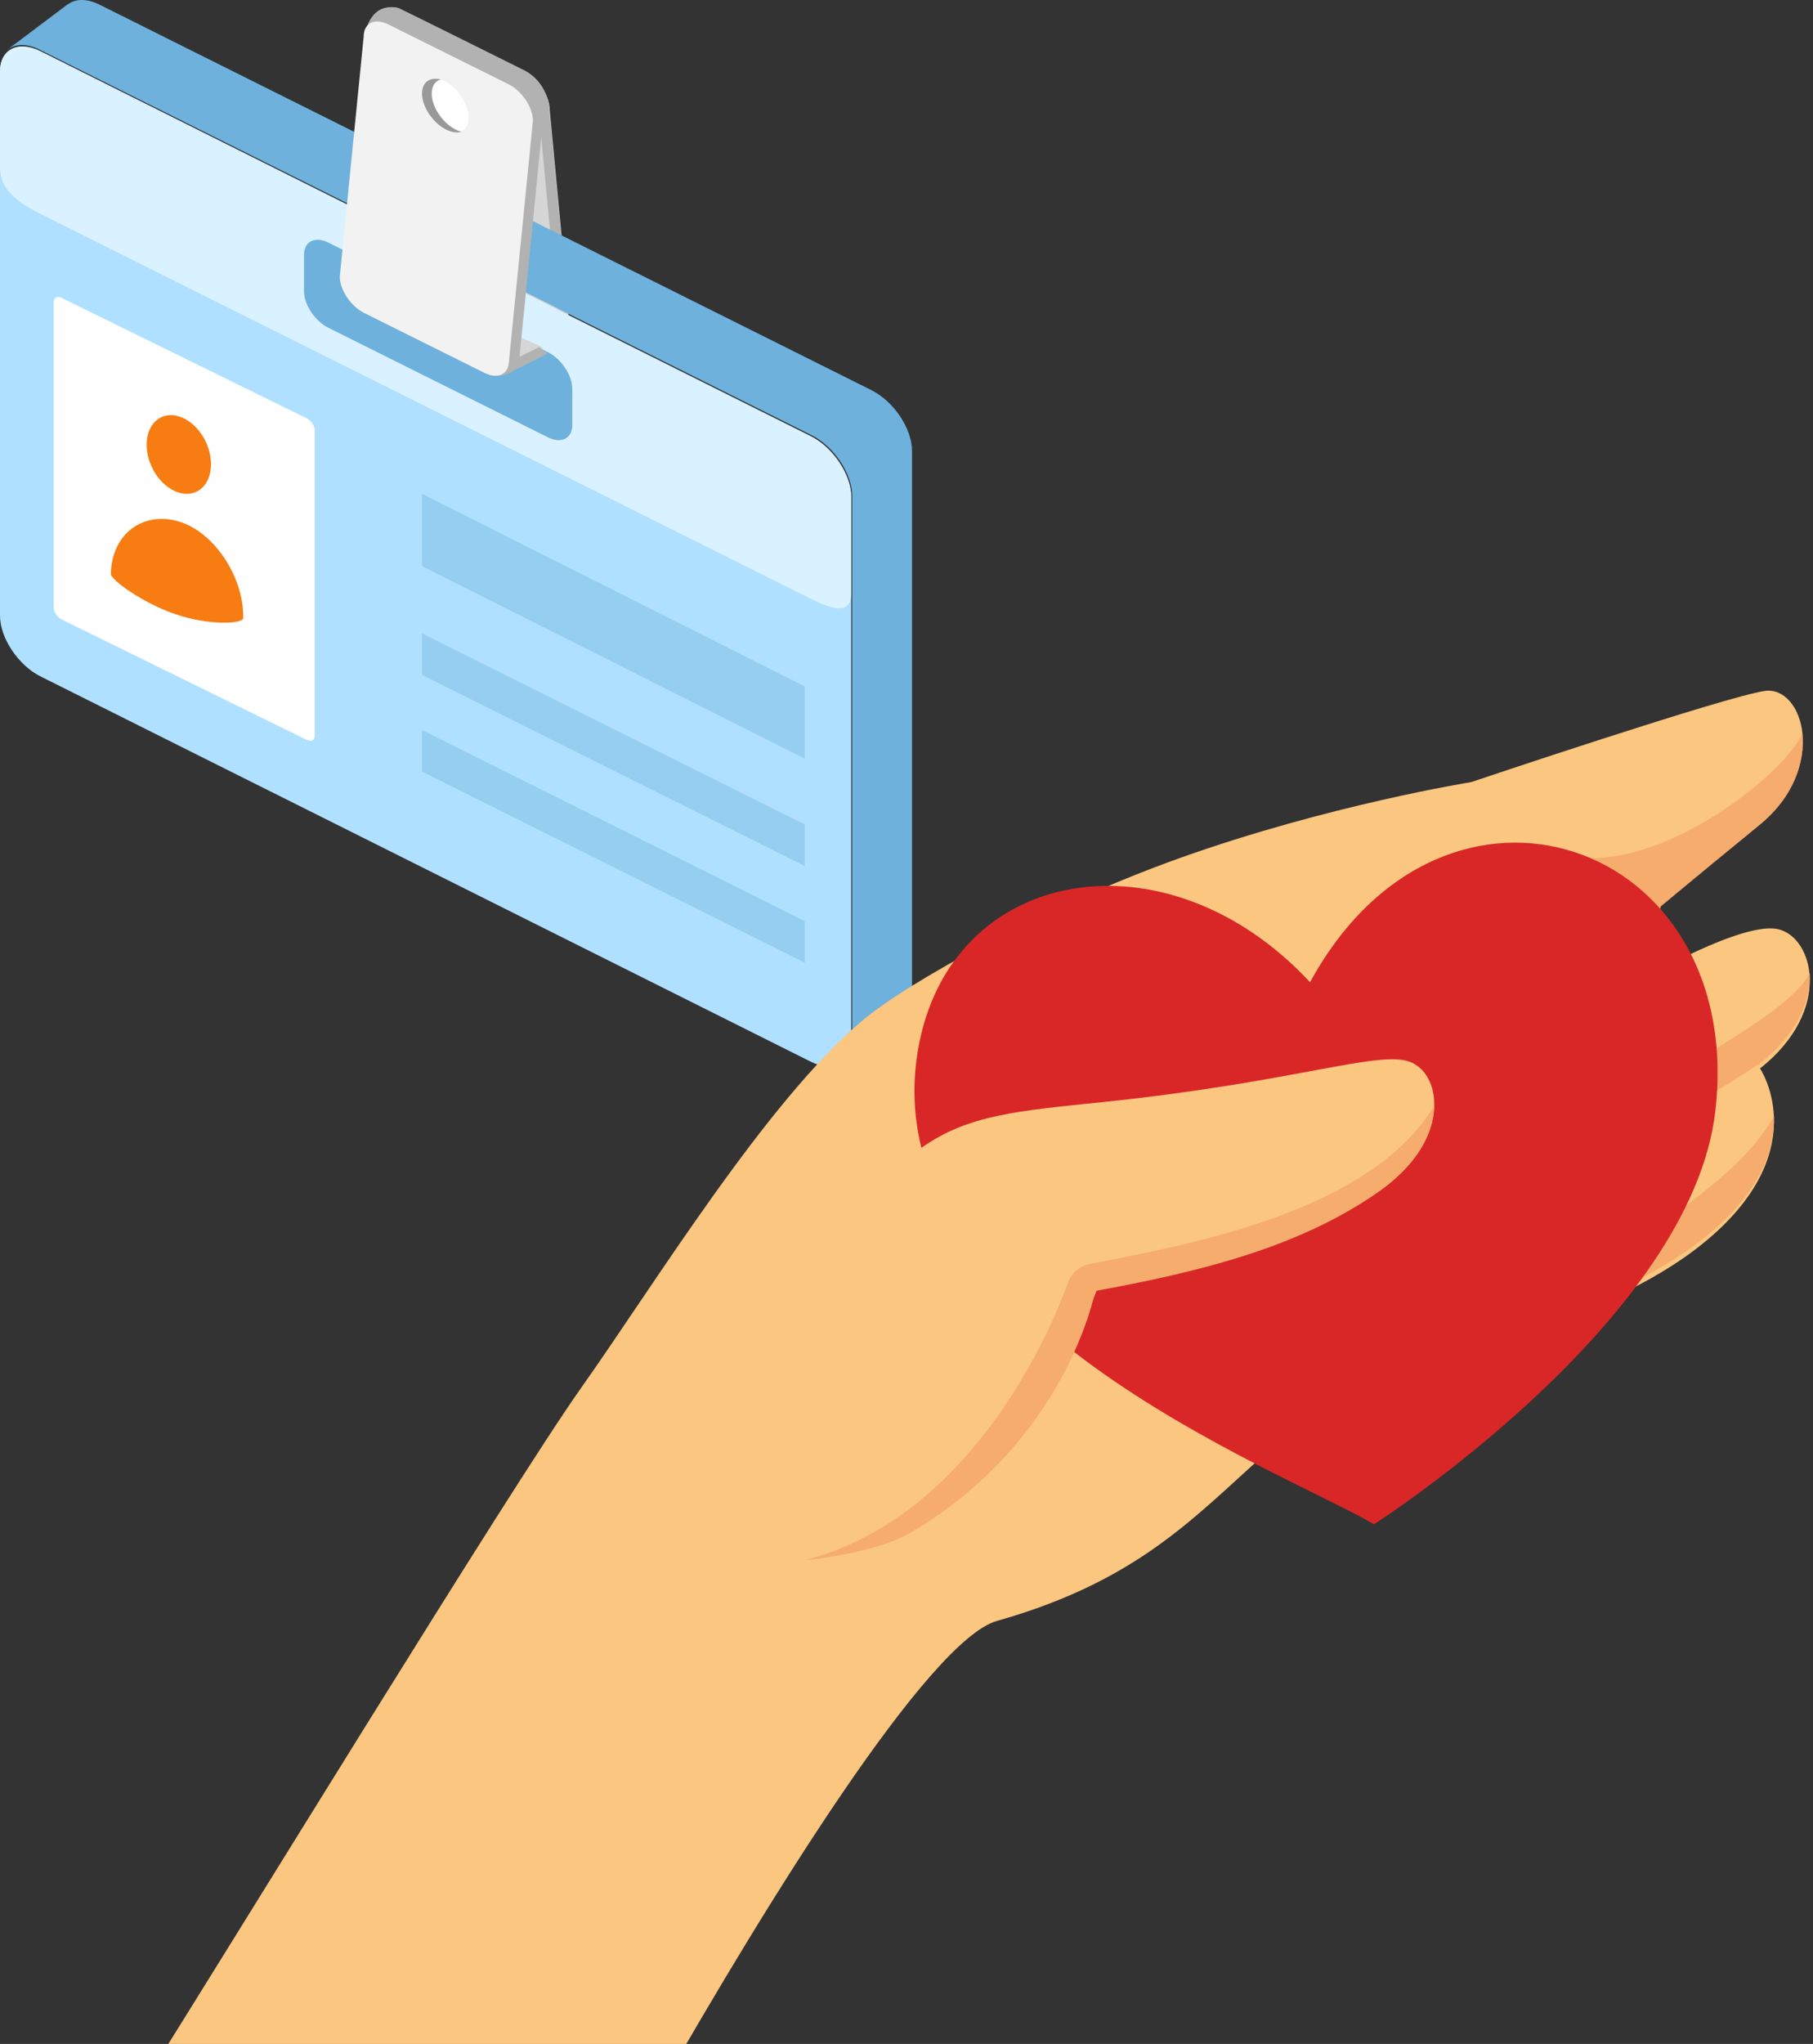 <svg width="355" height="400" viewBox="0 0 355 400" xmlns="http://www.w3.org/2000/svg"><rect x="0" y="0" width="355" height="400" fill="#333333" stroke="none"/><g fill="none" fill-rule="evenodd"><path d="M111.354 60.804c0 2.609-2.127 3.675-4.727 2.37L83.382 51.516c-2.604-1.304-4.73-4.505-4.73-7.112L74.936 5.027c0-2.606 2.13-3.674 4.729-2.369l23.246 11.659c2.602 1.304 4.727 4.502 4.727 7.11l3.716 39.377z" fill="#CCC"/><path d="M73.535 3.121S75.3.671 78.12 1.62c.775.296 24.189 11.964 24.189 11.964s4.683 1.847 5.222 7.547c.06.612 2.422 25.793 2.422 25.793l-8.213-.625L73.535 3.121z" fill="#B2B2B2"/><path d="M109.253 61.504c0 2.609-2.126 3.675-4.729 2.37L81.276 52.215c-2.598-1.303-4.728-4.503-4.728-7.11L72.835 5.727c0-2.608 2.125-3.675 4.727-2.369l23.247 11.658c2.6 1.304 4.728 4.502 4.728 7.111l3.716 39.376z" fill="#D6D6D6"/><path d="M166.681 203.808c0 4.359-3.571 6.144-7.931 3.964L7.931 132.375C3.568 130.192 0 124.844 0 120.482V13.997c0-4.358 3.569-6.143 7.932-3.961L158.75 85.432c4.36 2.18 7.931 7.531 7.931 11.89v106.486z" fill="#AFE0FF"/><path d="M158.75 85.347L7.93 10.035C3.567 7.855 0 9.639 0 13.992v18.812c0 4.355 3.567 6.889 7.93 9.066l150.82 75.313c4.36 2.176 7.931 3.206 7.931-1.148v-18.81c0-4.354-3.571-9.7-7.931-11.878" fill="#DAF1FF"/><path d="M112.054 83.203c0 2.617-2.151 3.69-4.777 2.38L64.302 64.15c-2.627-1.31-4.773-4.524-4.773-7.144v-7.141c0-2.62 2.146-3.693 4.773-2.382l42.975 21.435c2.626 1.309 4.777 4.525 4.777 7.142v7.144z" fill="#6EB1DC"/><path d="M170.639 76.358L19.495.914C16.95-.356 14.7-.248 13.242.898L13.23.863 1.4 9.761l.004.026c1.45-1.23 3.758-1.365 6.368-.064l151.146 75.444c4.368 2.18 7.947 7.536 7.947 11.897v106.552c0 1.602-.488 2.848-1.315 3.685l10.175-7.845-.04-.025c1.847-1.277 2.902-2.178 2.902-4.626V88.255c0-4.36-3.577-9.717-7.948-11.897" fill="#6EB1DC"/><path d="M101.93 70.735l4.522-2.558a8.345 8.345 0 00-1.218-.691l-3.685-1.654c.003 1.852.061 4.664.38 4.903" fill="#D6D6D6"/><path d="M99.969 70.717h-4.723v2.119h4.723l7.183-3.592a9.346 9.346 0 00-1.618-1.31l-5.565 2.783z" fill="#B2B2B2"/><path d="M71.434 6.867s.816-6.66 6.636-5.278c.35.066 23.778 13.534 23.778 13.534.7.429 4.485 2.67 4.604 6.956-.014.403-4.652 46.957-4.652 46.957s-.052 1.414-.246 1.985c-.352 1.041-1.384 2.517-4.372 2.515-.27-.008-1.13-.037-2.672-.81-1.544-.775-23.076-65.86-23.076-65.86" fill="#B2B2B2"/><path d="M99.536 71.643c-.51 1.836-2.407 2.451-4.66 1.335L71.324 61.26c-2.637-1.31-4.792-4.528-4.792-7.147l4.681-46.97c0-2.62 2.157-3.693 4.794-2.38L99.56 16.477c2.635 1.311 4.79 4.526 4.79 7.147l-4.567 45.807s-.161 1.898-.247 2.211" fill="#F2F2F2"/><path d="M91.744 23.01c0 2.593-2.038 3.644-4.55 2.347-2.515-1.297-4.554-4.453-4.554-7.046s2.04-3.645 4.553-2.348c2.513 1.299 4.551 4.453 4.551 7.047" fill="#FFF"/><path d="M89.26 25.372c-2.61-1.3-4.725-4.465-4.725-7.065 0-1.469.69-2.421 1.748-2.758-2.087-.55-3.643.53-3.643 2.758 0 2.6 2.117 5.765 4.727 7.065 1.134.567 2.165.663 2.977.405a5.838 5.838 0 01-1.084-.405" fill="#999"/><path fill="#6EB1DC" opacity=".368" d="M157.577 148.473L82.64 110.794V96.647l74.937 37.678zm0 21.01L82.64 132.088v-8.127l74.937 37.39zm0 18.909L82.64 150.997v-8.127l74.937 37.393z"/><path d="M61.63 143.996c0 .87-.719 1.224-1.599.788l-47.929-23.54c-.88-.437-1.597-1.505-1.597-2.378V59.104c0-.868.717-1.226 1.597-.79l47.93 23.543c.879.435 1.598 1.504 1.598 2.373v59.766z" fill="#FFF"/><path d="M34.867 96.36c3.48 1.147 6.368-1.241 6.45-5.338.083-4.095-2.671-8.346-6.151-9.494-3.48-1.149-6.368 1.24-6.45 5.336-.083 4.096 2.671 8.347 6.151 9.495m.089 5.679c-6.936-2.023-13.09 2.4-13.246 10.279-.023 1.17 6.368 5.802 12.882 7.967 6.442 2.141 13.005 1.827 13.028.67.16-8.063-5.729-16.894-12.664-18.916" fill="#F77D12"/><path d="M348.105 181.828c6.949 1.488 10.92 15.87-3.475 27.277 0 0 11.417 16.862-12.41 35.211-22.857 17.603-65.266 23.805-81.032 37.196-15.766 13.39-26.19 27.276-55.975 35.707-13.424 3.8-45.049 55.08-66.02 91.78H27.314c17.407-27.539 72.636-117.837 86.49-137.406 14.396-20.334 36.238-56.041 55.1-71.911 8.93-7.513 35.908-22.4 62.051-31.74 29.083-10.39 57.086-14.878 57.086-14.878s50.137-16.862 57.582-17.854c7.447-.992 12.41 14.878-.992 25.789-13.403 10.91-19.36 15.87-19.36 15.87l-2.978 14.382s18.863-10.91 25.813-9.423" fill="#FAC680"/><path d="M311.652 167.942c17.236 0 38.328-17.274 41.214-24.372.626 5.304-1.43 12.234-8.308 17.862-13.462 11.016-19.445 16.023-19.445 16.023l-.088.432c-5.104-2.019-9.78-5.435-13.373-9.945m32.995 40.111s-17.556 11.774-25.291 13.955c0-11.017 29.01-20.748 35.004-31.515.215 5.213-2.323 11.773-9.713 17.56m2.714 10.454c.182 6.478-2.637 15.554-15.36 25.04-3.527 2.63-7.518 4.999-11.799 7.175-.827-1.05-.99-1.404-.737-2.848 1.512-8.592 19.465-14.808 27.896-29.367" fill="#F5AC6D"/><path d="M256.519 192.224c-28.182-30.294-70.733-22.83-76.794 13.387-8.745 52.256 71.054 81.956 89.313 92.69 0 0 62.126-39.663 66.843-80.9 6.075-53.13-53.014-73.483-79.362-25.177" fill="#D92727"/><path d="M180.447 224.612c9.155-6.463 18.829-7.207 35.631-8.95 38.353-3.977 54.437-10.44 60.374-7.706 5.94 2.735 7.671 15.164-6.68 25.107-14.883 10.312-33.157 15.164-54.931 19.141 0 0-10.393 30.08-40.828 47.978-30.435 17.899-38.847-33.808-38.847-33.808l45.28-41.762" fill="#FAC680"/><path d="M213.384 247.373c20.152-3.954 54.921-10.271 67.453-30.967-.035 5.016-3.044 11.398-11.129 16.998-14.97 10.37-33.354 15.249-55.258 19.248 0 0-5.476 29.248-36.091 47.245-7.127 4.19-20.782 5.452-20.782 5.452 30.996-7.938 46.972-41.613 51.52-54.29a5.717 5.717 0 014.287-3.686" fill="#F5AC6D"/></g></svg>